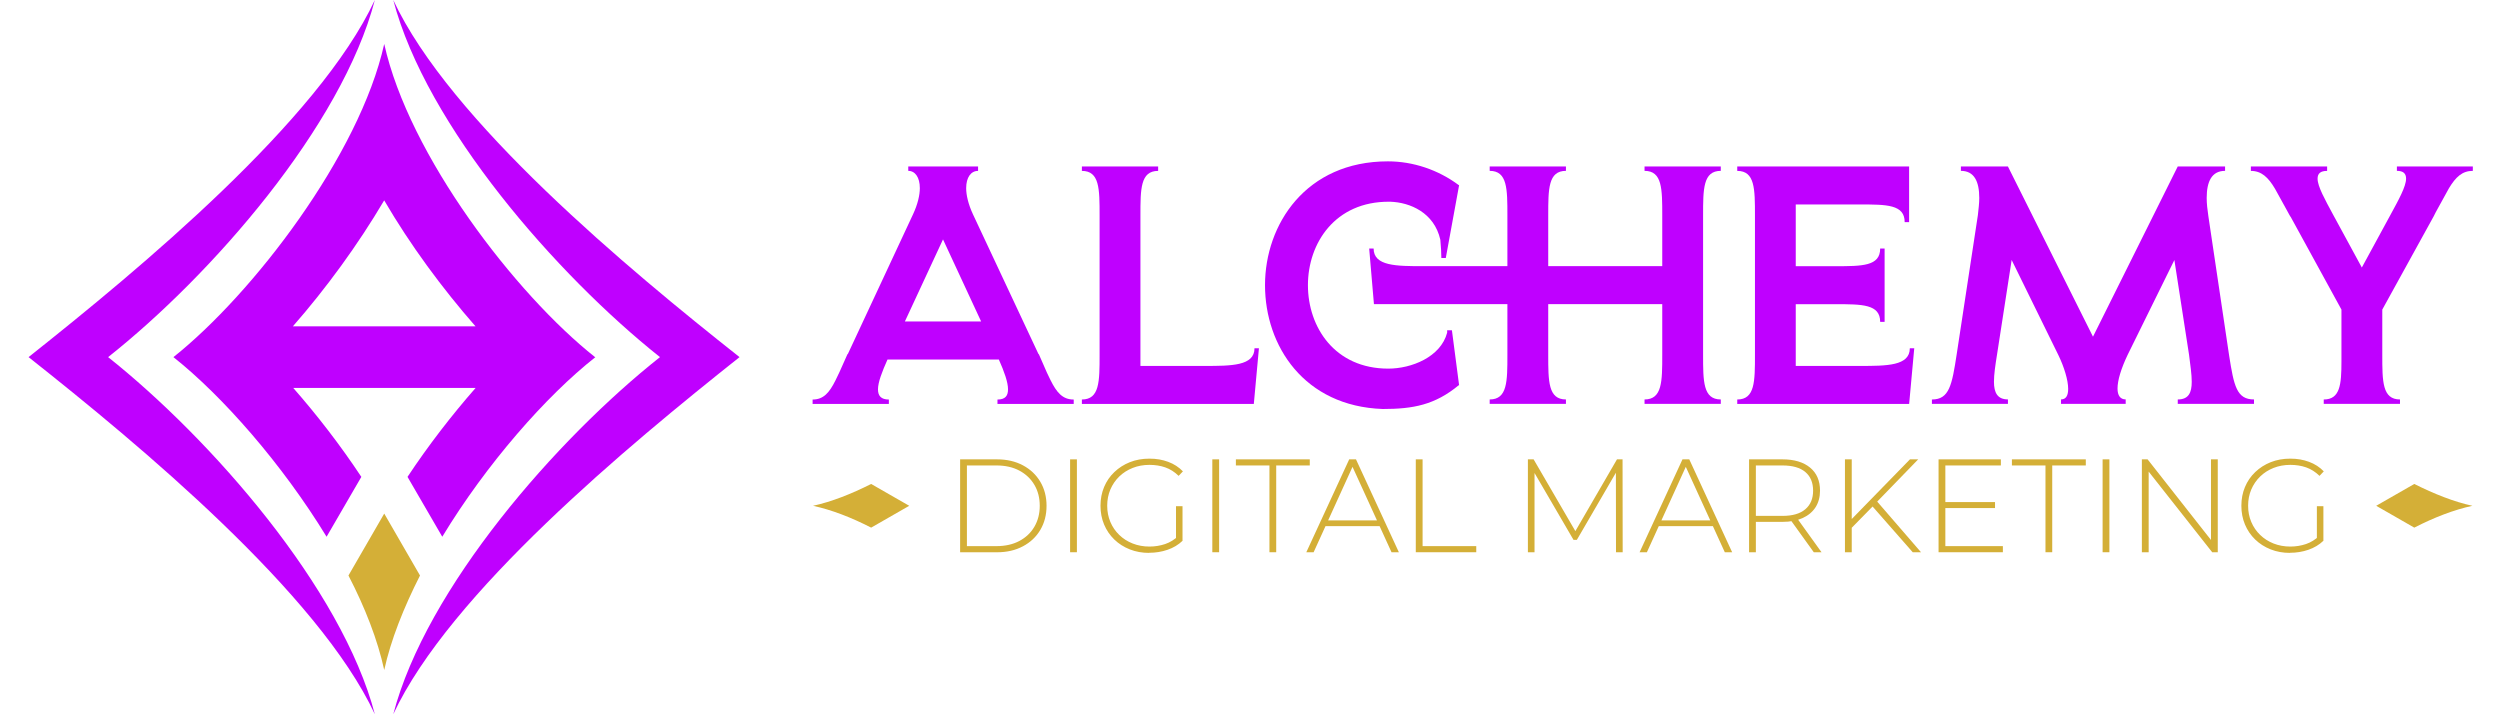 <svg width="350" height="100" viewBox="0 0 350 100" fill="none" xmlns="http://www.w3.org/2000/svg">
<g clip-path="url(#clip0_34_37)">
<path d="M83.306 49.997C72.169 41.179 57.244 21.751 53.792 6.151C50.34 21.701 35.366 41.179 24.279 49.997C31.183 55.475 39.5 64.967 45.722 75.144L50.587 66.763C47.669 62.354 44.414 58.142 41.056 54.313H66.584C63.231 58.142 59.971 62.354 57.052 66.763L61.917 75.144C68.09 64.967 76.457 55.425 83.361 49.997H83.311H83.306ZM41.05 45.687H41.001C45.668 40.357 50.093 34.299 53.787 28.05C57.431 34.299 61.906 40.357 66.573 45.687H41.044H41.05Z" fill="#BF00FF"/>
<path fill-rule="evenodd" clip-rule="evenodd" d="M53.792 71.901L48.784 80.572C51.121 85.08 52.869 89.582 53.792 93.8C54.716 89.582 56.513 85.08 58.8 80.572L53.792 71.901Z" fill="#D4AF37"/>
<path fill-rule="evenodd" clip-rule="evenodd" d="M15.137 49.997C29.578 61.478 47.861 82.363 52.478 99.995C44.601 83.091 19.562 62.305 4 49.997C19.562 37.646 44.601 16.909 52.478 0C47.861 17.686 29.578 38.566 15.137 49.997Z" fill="#BF00FF"/>
<path fill-rule="evenodd" clip-rule="evenodd" d="M92.398 49.997C77.957 38.517 59.674 17.637 55.057 0C62.934 16.909 87.973 37.695 103.535 49.997C87.973 62.354 62.934 83.086 55.057 99.995C59.674 82.308 77.957 61.428 92.398 49.997Z" fill="#BF00FF"/>
<path d="M136.929 23.306V23.925C135.929 23.925 135.264 24.829 135.264 26.346C135.264 27.294 135.55 28.576 136.215 30.005L145.411 49.619V49.526C145.84 50.523 146.219 51.378 146.555 52.139L147.077 53.229C147.935 54.938 148.743 55.935 150.32 55.935V56.554H139.645V55.935C140.739 55.935 141.124 55.414 141.124 54.511C141.124 53.514 140.601 52.04 139.837 50.331H124.253C123.489 52.04 122.917 53.514 122.917 54.511C122.917 55.414 123.346 55.935 124.44 55.935V56.554H113.765V55.935C115.288 55.935 116.101 54.987 116.959 53.273L117.53 52.084C117.866 51.323 118.245 50.468 118.674 49.521V49.614L127.826 30C128.491 28.576 128.777 27.294 128.777 26.341C128.777 24.823 128.112 23.92 127.156 23.92V23.301H136.924L136.929 23.306ZM126.683 45.008H137.358L132.021 33.516L126.683 45.008Z" fill="#BF00FF"/>
<path d="M175.53 56.548H151.464V55.929C153.943 55.929 153.943 53.415 153.943 49.663V30.191C153.943 26.439 153.943 23.925 151.464 23.925V23.306H162.139V23.925C159.66 23.925 159.66 26.439 159.66 30.191V51.23H168.62C172.385 51.23 175.629 51.23 175.629 48.759H176.25L175.535 56.548H175.53Z" fill="#BF00FF"/>
<path d="M204.268 25.913V25.963L202.41 36.123H201.789C201.789 35.504 201.74 34.557 201.646 33.56C200.789 29.759 197.402 28.334 194.643 28.241H194.5C186.92 28.192 183.11 34.036 183.11 39.924C183.11 45.813 186.876 51.608 194.357 51.608C197.6 51.608 201.696 49.992 202.603 46.574V46.24H203.268L204.268 53.886V53.935H204.219C200.882 56.691 197.831 57.26 193.593 57.26C182.582 56.882 177.102 48.425 177.102 39.924C177.102 31.424 182.819 22.589 194.308 22.589C197.837 22.589 201.36 23.777 204.219 25.913H204.268ZM192.351 42.581L191.685 34.792H192.307C192.307 37.262 195.5 37.262 199.266 37.262H211.035V30.186C211.035 26.434 211.035 23.92 208.556 23.92V23.301H219.231V23.92C216.752 23.92 216.752 26.434 216.752 30.186V37.262H232.715V30.186C232.715 26.434 232.715 23.92 230.236 23.92V23.301H240.911V23.92C238.432 23.92 238.432 26.434 238.432 30.186V49.658C238.432 53.41 238.432 55.924 240.911 55.924V56.543H230.236V55.924C232.715 55.924 232.715 53.41 232.715 49.658V42.581H216.752V49.658C216.752 53.41 216.752 55.924 219.231 55.924V56.543H208.556V55.924C211.035 55.924 211.035 53.41 211.035 49.658V42.581H192.351Z" fill="#BF00FF"/>
<path d="M267.275 23.306V31.095H266.654C266.654 28.625 264.126 28.625 260.366 28.625H251.405V37.268H256.935C260.701 37.268 263.224 37.268 263.224 34.798H263.845V45.057H263.224C263.224 42.586 260.701 42.586 256.935 42.586H251.405V51.23H260.366C264.131 51.23 267.374 51.23 267.374 48.759H267.995L267.281 56.548H243.215V55.929C245.694 55.929 245.694 53.415 245.694 49.663V30.191C245.694 26.439 245.694 23.925 243.215 23.925V23.306H267.281H267.275Z" fill="#BF00FF"/>
<path d="M270.469 56.548V55.929C272.899 55.929 273.278 53.936 273.949 49.521L276.906 30.098C276.999 29.244 277.098 28.439 277.098 27.721C277.098 25.393 276.384 23.92 274.526 23.92V23.301H281.106L293.018 47.138L304.886 23.301H311.51V23.92C309.652 23.92 308.937 25.393 308.937 27.721C308.937 28.482 309.031 29.337 309.174 30.284L312.082 49.8C312.747 54.029 313.132 55.924 315.561 55.924V56.543H304.886V55.924C306.409 55.924 306.843 54.976 306.843 53.454C306.843 52.407 306.651 51.126 306.464 49.652L304.413 36.403L297.883 49.652C296.932 51.646 296.454 53.262 296.454 54.401C296.454 55.349 296.833 55.918 297.597 55.918V56.537H288.543V55.918C289.258 55.918 289.544 55.349 289.544 54.445C289.544 53.213 288.972 51.356 288.164 49.696L281.633 36.397L279.583 49.647C279.347 51.12 279.154 52.402 279.154 53.448C279.154 54.965 279.633 55.918 281.111 55.918V56.537H270.48L270.469 56.548Z" fill="#BF00FF"/>
<path d="M325.324 56.548V55.929C327.611 55.929 327.803 53.843 327.803 50.611V43.342L320.652 30.284V30.334C320.459 29.956 320.272 29.622 320.08 29.288L318.508 26.439C317.557 24.823 316.6 23.925 315.122 23.925V23.306H325.797V23.925C324.846 23.925 324.461 24.303 324.461 25.015C324.461 26.105 325.511 27.962 326.605 30L330.656 37.454L334.658 30.093C335.801 28 336.851 26.105 336.851 25.01C336.851 24.298 336.472 23.92 335.565 23.92V23.301H346.196V23.92C344.718 23.92 343.811 24.774 342.86 26.341L341.002 29.715C340.908 29.907 340.809 30.093 340.716 30.284L333.52 43.342V49.658C333.52 53.41 333.52 55.924 335.999 55.924V56.543H325.324V56.548Z" fill="#BF00FF"/>
<path fill-rule="evenodd" clip-rule="evenodd" d="M332.668 70.811L338 73.868C340.771 72.444 343.541 71.375 346.136 70.811C343.541 70.247 340.771 69.146 338 67.755L332.668 70.811Z" fill="#D4AF37"/>
<path fill-rule="evenodd" clip-rule="evenodd" d="M121.961 67.755C119.191 69.152 116.42 70.247 113.825 70.811C116.42 71.375 119.191 72.444 121.961 73.868L127.293 70.811L121.961 67.755Z" fill="#D4AF37"/>
<path d="M134.417 77.313V64.31H139.579C140.959 64.31 142.168 64.589 143.213 65.148C144.257 65.706 145.065 66.473 145.648 67.454C146.225 68.434 146.516 69.551 146.516 70.817C146.516 72.082 146.225 73.199 145.648 74.18C145.071 75.16 144.257 75.927 143.213 76.48C142.168 77.039 140.959 77.318 139.579 77.318H134.417V77.313ZM135.368 76.458H139.508C140.739 76.458 141.806 76.217 142.713 75.735C143.62 75.253 144.323 74.585 144.818 73.736C145.313 72.887 145.565 71.912 145.565 70.811C145.565 69.71 145.318 68.735 144.818 67.886C144.323 67.037 143.62 66.374 142.713 65.887C141.806 65.405 140.739 65.164 139.508 65.164H135.368V76.458Z" fill="#D4AF37"/>
<path d="M149.815 77.313V64.31H150.766V77.313H149.815Z" fill="#D4AF37"/>
<path d="M160.891 77.406C159.907 77.406 159 77.242 158.17 76.913C157.34 76.584 156.614 76.124 155.999 75.527C155.383 74.93 154.91 74.234 154.575 73.435C154.24 72.635 154.069 71.759 154.069 70.806C154.069 69.853 154.24 68.976 154.575 68.177C154.91 67.377 155.389 66.681 156.01 66.09C156.631 65.493 157.357 65.032 158.181 64.704C159.006 64.375 159.918 64.211 160.913 64.211C161.908 64.211 162.733 64.359 163.541 64.655C164.349 64.95 165.036 65.4 165.608 65.991L165.008 66.621C164.437 66.062 163.81 65.668 163.134 65.432C162.458 65.197 161.721 65.082 160.924 65.082C160.078 65.082 159.297 65.224 158.577 65.509C157.857 65.794 157.23 66.194 156.691 66.714C156.158 67.234 155.746 67.842 155.449 68.533C155.158 69.228 155.009 69.979 155.009 70.8C155.009 71.622 155.158 72.372 155.449 73.068C155.74 73.763 156.153 74.366 156.691 74.886C157.225 75.407 157.851 75.806 158.577 76.091C159.297 76.376 160.083 76.519 160.924 76.519C161.694 76.519 162.425 76.398 163.117 76.168C163.805 75.933 164.437 75.544 165.008 74.996L165.547 75.719C164.964 76.278 164.266 76.694 163.447 76.973C162.634 77.252 161.782 77.389 160.886 77.389L160.891 77.406ZM165.553 75.735L164.64 75.626V70.871H165.553V75.741V75.735Z" fill="#D4AF37"/>
<path d="M169.725 77.313V64.31H170.676V77.313H169.725Z" fill="#D4AF37"/>
<path d="M177.723 77.313V65.164H173.023V64.31H183.369V65.164H178.669V77.313H177.718H177.723Z" fill="#D4AF37"/>
<path d="M182.885 77.313L188.888 64.31H189.839L195.841 77.313H194.813L189.146 64.907H189.558L183.907 77.313H182.879H182.885ZM185.084 73.654L185.403 72.854H193.214L193.533 73.654H185.089H185.084Z" fill="#D4AF37"/>
<path d="M198.211 77.313V64.31H199.162V76.458H206.676V77.313H198.211Z" fill="#D4AF37"/>
<path d="M213.905 77.313V64.31H214.707L220.765 74.728H220.336L226.377 64.31H227.158L227.175 77.313H226.24L226.224 65.739H226.482L220.759 75.582H220.292L214.553 65.739H214.834V77.313H213.899H213.905Z" fill="#D4AF37"/>
<path d="M229.544 77.313L235.547 64.31H236.498L242.5 77.313H241.472L235.805 64.907H236.217L230.566 77.313H229.538H229.544ZM231.743 73.654L232.061 72.854H239.873L240.192 73.654H231.748H231.743Z" fill="#D4AF37"/>
<path d="M244.87 77.313V64.31H249.548C251.186 64.31 252.472 64.693 253.407 65.46C254.341 66.227 254.803 67.306 254.803 68.692C254.803 69.595 254.588 70.373 254.171 71.025C253.747 71.677 253.143 72.175 252.362 72.531C251.582 72.882 250.642 73.062 249.548 73.062H245.392L245.821 72.619V77.318H244.87V77.313ZM245.821 72.668L245.392 72.224H249.548C250.949 72.224 252.016 71.918 252.747 71.293C253.473 70.674 253.835 69.809 253.835 68.692C253.835 67.574 253.473 66.692 252.747 66.084C252.021 65.471 250.955 65.164 249.548 65.164H245.392L245.821 64.698V72.668ZM253.929 77.313L250.537 72.597H251.62L255.012 77.313H253.929Z" fill="#D4AF37"/>
<path d="M258.293 77.313V64.31H259.244V77.313H258.293ZM259.112 74.026L259.074 72.838L267.391 64.31H268.545L262.729 70.307L262.191 70.882L259.112 74.021V74.026ZM267.781 77.313L261.91 70.625L262.564 69.94L268.941 77.313H267.787H267.781Z" fill="#D4AF37"/>
<path d="M271.398 77.313V64.31H280.122V65.164H272.349V76.458H280.402V77.313H271.398ZM272.239 71.129V70.291H279.303V71.129H272.239Z" fill="#D4AF37"/>
<path d="M286.367 77.313V65.164H281.667V64.31H292.012V65.164H287.312V77.313H286.361H286.367Z" fill="#D4AF37"/>
<path d="M294.365 77.313V64.31H295.316V77.313H294.365Z" fill="#D4AF37"/>
<path d="M299.862 77.313V64.31H300.664L309.965 76.141H309.537V64.31H310.488V77.313H309.707L300.384 65.482H300.813V77.313H299.862Z" fill="#D4AF37"/>
<path d="M320.613 77.406C319.629 77.406 318.722 77.242 317.892 76.913C317.062 76.584 316.337 76.124 315.721 75.527C315.105 74.93 314.633 74.234 314.297 73.435C313.962 72.635 313.792 71.759 313.792 70.806C313.792 69.853 313.962 68.976 314.297 68.177C314.633 67.377 315.111 66.681 315.732 66.09C316.353 65.493 317.079 65.032 317.903 64.704C318.728 64.375 319.64 64.211 320.635 64.211C321.63 64.211 322.455 64.359 323.263 64.655C324.071 64.95 324.758 65.4 325.33 65.991L324.731 66.621C324.159 66.062 323.532 65.668 322.856 65.432C322.18 65.197 321.443 65.082 320.646 65.082C319.8 65.082 319.019 65.224 318.299 65.509C317.579 65.794 316.952 66.194 316.419 66.714C315.886 67.234 315.474 67.842 315.177 68.533C314.885 69.228 314.737 69.979 314.737 70.8C314.737 71.622 314.88 72.372 315.177 73.068C315.468 73.763 315.88 74.366 316.419 74.886C316.952 75.407 317.579 75.806 318.299 76.091C319.019 76.376 319.805 76.519 320.646 76.519C321.416 76.519 322.147 76.398 322.834 76.168C323.527 75.933 324.153 75.544 324.725 74.996L325.264 75.719C324.681 76.278 323.978 76.694 323.164 76.973C322.35 77.252 321.498 77.389 320.602 77.389L320.613 77.406ZM325.275 75.735L324.362 75.626V70.871H325.275V75.741V75.735Z" fill="#D4AF37"/>
</g>
<defs>
<clipPath id="clip0_34_37">
<rect width="342.202" height="100" fill="white" transform="translate(4)"/>
</clipPath>
</defs>
</svg>
